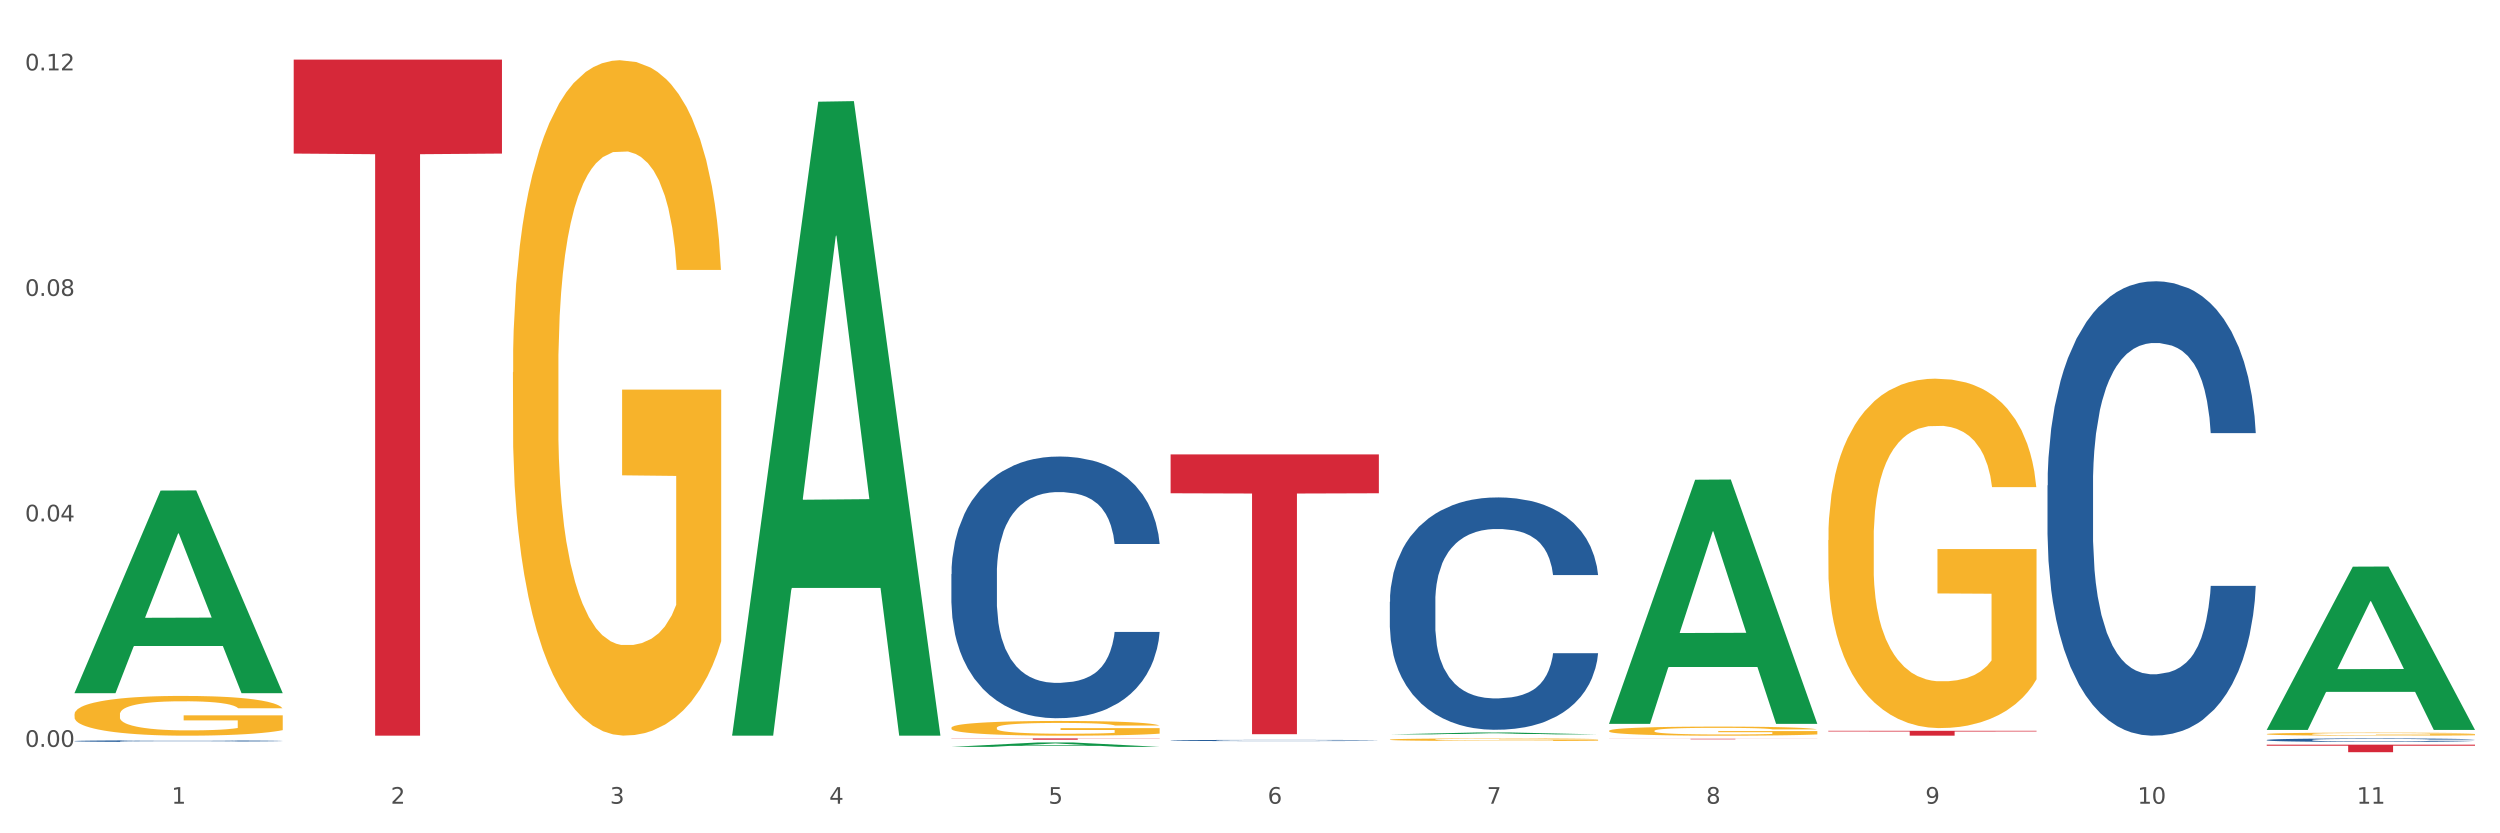 <?xml version="1.0" encoding="utf-8" standalone="no"?>
<!DOCTYPE svg PUBLIC "-//W3C//DTD SVG 1.1//EN"
  "http://www.w3.org/Graphics/SVG/1.1/DTD/svg11.dtd">
<svg xmlns:xlink="http://www.w3.org/1999/xlink" width="1080pt" height="360pt" viewBox="0 0 1080 360" xmlns="http://www.w3.org/2000/svg" version="1.1">
 <rect x="0" y="0" width="1080" height="360" fill="#333333" stroke="none"/>
 <defs>
  <style type="text/css">*{stroke-linejoin: round; stroke-linecap: butt}</style>
 </defs>
 <g id="figure_1">
  <g id="patch_1">
   <path d="M 0 360 
L 1080 360 
L 1080 0 
L 0 0 
z
" style="fill: #ffffff; stroke: #ffffff; stroke-linejoin: miter"/>
  </g>
  <g id="axes_1">
   <g id="matplotlib.axis_1">
    <g id="xtick_1">
     <g id="text_1">
      <!-- 1 -->
      <g style="fill: #4d4d4d" transform="translate(74.106 347.204) scale(0.096 -0.096)">
       <defs>
        <path id="DejaVuSans-31" d="M 794 531 
L 1825 531 
L 1825 4091 
L 703 3866 
L 703 4441 
L 1819 4666 
L 2450 4666 
L 2450 531 
L 3481 531 
L 3481 0 
L 794 0 
L 794 531 
z
" transform="scale(0.016)"/>
       </defs>
       <use xlink:href="#DejaVuSans-31"/>
      </g>
     </g>
    </g>
    <g id="xtick_2">
     <g id="text_2">
      <!-- 2 -->
      <g style="fill: #4d4d4d" transform="translate(168.812 347.204) scale(0.096 -0.096)">
       <defs>
        <path id="DejaVuSans-32" d="M 1228 531 
L 3431 531 
L 3431 0 
L 469 0 
L 469 531 
Q 828 903 1448 1529 
Q 2069 2156 2228 2338 
Q 2531 2678 2651 2914 
Q 2772 3150 2772 3378 
Q 2772 3750 2511 3984 
Q 2250 4219 1831 4219 
Q 1534 4219 1204 4116 
Q 875 4013 500 3803 
L 500 4441 
Q 881 4594 1212 4672 
Q 1544 4750 1819 4750 
Q 2544 4750 2975 4387 
Q 3406 4025 3406 3419 
Q 3406 3131 3298 2873 
Q 3191 2616 2906 2266 
Q 2828 2175 2409 1742 
Q 1991 1309 1228 531 
z
" transform="scale(0.016)"/>
       </defs>
       <use xlink:href="#DejaVuSans-32"/>
      </g>
     </g>
    </g>
    <g id="xtick_3">
     <g id="text_3">
      <!-- 3 -->
      <g style="fill: #4d4d4d" transform="translate(263.517 347.204) scale(0.096 -0.096)">
       <defs>
        <path id="DejaVuSans-33" d="M 2597 2516 
Q 3050 2419 3304 2112 
Q 3559 1806 3559 1356 
Q 3559 666 3084 287 
Q 2609 -91 1734 -91 
Q 1441 -91 1130 -33 
Q 819 25 488 141 
L 488 750 
Q 750 597 1062 519 
Q 1375 441 1716 441 
Q 2309 441 2620 675 
Q 2931 909 2931 1356 
Q 2931 1769 2642 2001 
Q 2353 2234 1838 2234 
L 1294 2234 
L 1294 2753 
L 1863 2753 
Q 2328 2753 2575 2939 
Q 2822 3125 2822 3475 
Q 2822 3834 2567 4026 
Q 2313 4219 1838 4219 
Q 1578 4219 1281 4162 
Q 984 4106 628 3988 
L 628 4550 
Q 988 4650 1302 4700 
Q 1616 4750 1894 4750 
Q 2613 4750 3031 4423 
Q 3450 4097 3450 3541 
Q 3450 3153 3228 2886 
Q 3006 2619 2597 2516 
z
" transform="scale(0.016)"/>
       </defs>
       <use xlink:href="#DejaVuSans-33"/>
      </g>
     </g>
    </g>
    <g id="xtick_4">
     <g id="text_4">
      <!-- 4 -->
      <g style="fill: #4d4d4d" transform="translate(358.223 347.204) scale(0.096 -0.096)">
       <defs>
        <path id="DejaVuSans-34" d="M 2419 4116 
L 825 1625 
L 2419 1625 
L 2419 4116 
z
M 2253 4666 
L 3047 4666 
L 3047 1625 
L 3713 1625 
L 3713 1100 
L 3047 1100 
L 3047 0 
L 2419 0 
L 2419 1100 
L 313 1100 
L 313 1709 
L 2253 4666 
z
" transform="scale(0.016)"/>
       </defs>
       <use xlink:href="#DejaVuSans-34"/>
      </g>
     </g>
    </g>
    <g id="xtick_5">
     <g id="text_5">
      <!-- 5 -->
      <g style="fill: #4d4d4d" transform="translate(452.928 347.204) scale(0.096 -0.096)">
       <defs>
        <path id="DejaVuSans-35" d="M 691 4666 
L 3169 4666 
L 3169 4134 
L 1269 4134 
L 1269 2991 
Q 1406 3038 1543 3061 
Q 1681 3084 1819 3084 
Q 2600 3084 3056 2656 
Q 3513 2228 3513 1497 
Q 3513 744 3044 326 
Q 2575 -91 1722 -91 
Q 1428 -91 1123 -41 
Q 819 9 494 109 
L 494 744 
Q 775 591 1075 516 
Q 1375 441 1709 441 
Q 2250 441 2565 725 
Q 2881 1009 2881 1497 
Q 2881 1984 2565 2268 
Q 2250 2553 1709 2553 
Q 1456 2553 1204 2497 
Q 953 2441 691 2322 
L 691 4666 
z
" transform="scale(0.016)"/>
       </defs>
       <use xlink:href="#DejaVuSans-35"/>
      </g>
     </g>
    </g>
    <g id="xtick_6">
     <g id="text_6">
      <!-- 6 -->
      <g style="fill: #4d4d4d" transform="translate(547.634 347.204) scale(0.096 -0.096)">
       <defs>
        <path id="DejaVuSans-36" d="M 2113 2584 
Q 1688 2584 1439 2293 
Q 1191 2003 1191 1497 
Q 1191 994 1439 701 
Q 1688 409 2113 409 
Q 2538 409 2786 701 
Q 3034 994 3034 1497 
Q 3034 2003 2786 2293 
Q 2538 2584 2113 2584 
z
M 3366 4563 
L 3366 3988 
Q 3128 4100 2886 4159 
Q 2644 4219 2406 4219 
Q 1781 4219 1451 3797 
Q 1122 3375 1075 2522 
Q 1259 2794 1537 2939 
Q 1816 3084 2150 3084 
Q 2853 3084 3261 2657 
Q 3669 2231 3669 1497 
Q 3669 778 3244 343 
Q 2819 -91 2113 -91 
Q 1303 -91 875 529 
Q 447 1150 447 2328 
Q 447 3434 972 4092 
Q 1497 4750 2381 4750 
Q 2619 4750 2861 4703 
Q 3103 4656 3366 4563 
z
" transform="scale(0.016)"/>
       </defs>
       <use xlink:href="#DejaVuSans-36"/>
      </g>
     </g>
    </g>
    <g id="xtick_7">
     <g id="text_7">
      <!-- 7 -->
      <g style="fill: #4d4d4d" transform="translate(642.339 347.204) scale(0.096 -0.096)">
       <defs>
        <path id="DejaVuSans-37" d="M 525 4666 
L 3525 4666 
L 3525 4397 
L 1831 0 
L 1172 0 
L 2766 4134 
L 525 4134 
L 525 4666 
z
" transform="scale(0.016)"/>
       </defs>
       <use xlink:href="#DejaVuSans-37"/>
      </g>
     </g>
    </g>
    <g id="xtick_8">
     <g id="text_8">
      <!-- 8 -->
      <g style="fill: #4d4d4d" transform="translate(737.044 347.204) scale(0.096 -0.096)">
       <defs>
        <path id="DejaVuSans-38" d="M 2034 2216 
Q 1584 2216 1326 1975 
Q 1069 1734 1069 1313 
Q 1069 891 1326 650 
Q 1584 409 2034 409 
Q 2484 409 2743 651 
Q 3003 894 3003 1313 
Q 3003 1734 2745 1975 
Q 2488 2216 2034 2216 
z
M 1403 2484 
Q 997 2584 770 2862 
Q 544 3141 544 3541 
Q 544 4100 942 4425 
Q 1341 4750 2034 4750 
Q 2731 4750 3128 4425 
Q 3525 4100 3525 3541 
Q 3525 3141 3298 2862 
Q 3072 2584 2669 2484 
Q 3125 2378 3379 2068 
Q 3634 1759 3634 1313 
Q 3634 634 3220 271 
Q 2806 -91 2034 -91 
Q 1263 -91 848 271 
Q 434 634 434 1313 
Q 434 1759 690 2068 
Q 947 2378 1403 2484 
z
M 1172 3481 
Q 1172 3119 1398 2916 
Q 1625 2713 2034 2713 
Q 2441 2713 2670 2916 
Q 2900 3119 2900 3481 
Q 2900 3844 2670 4047 
Q 2441 4250 2034 4250 
Q 1625 4250 1398 4047 
Q 1172 3844 1172 3481 
z
" transform="scale(0.016)"/>
       </defs>
       <use xlink:href="#DejaVuSans-38"/>
      </g>
     </g>
    </g>
    <g id="xtick_9">
     <g id="text_9">
      <!-- 9 -->
      <g style="fill: #4d4d4d" transform="translate(831.75 347.204) scale(0.096 -0.096)">
       <defs>
        <path id="DejaVuSans-39" d="M 703 97 
L 703 672 
Q 941 559 1184 500 
Q 1428 441 1663 441 
Q 2288 441 2617 861 
Q 2947 1281 2994 2138 
Q 2813 1869 2534 1725 
Q 2256 1581 1919 1581 
Q 1219 1581 811 2004 
Q 403 2428 403 3163 
Q 403 3881 828 4315 
Q 1253 4750 1959 4750 
Q 2769 4750 3195 4129 
Q 3622 3509 3622 2328 
Q 3622 1225 3098 567 
Q 2575 -91 1691 -91 
Q 1453 -91 1209 -44 
Q 966 3 703 97 
z
M 1959 2075 
Q 2384 2075 2632 2365 
Q 2881 2656 2881 3163 
Q 2881 3666 2632 3958 
Q 2384 4250 1959 4250 
Q 1534 4250 1286 3958 
Q 1038 3666 1038 3163 
Q 1038 2656 1286 2365 
Q 1534 2075 1959 2075 
z
" transform="scale(0.016)"/>
       </defs>
       <use xlink:href="#DejaVuSans-39"/>
      </g>
     </g>
    </g>
    <g id="xtick_10">
     <g id="text_10">
      <!-- 10 -->
      <g style="fill: #4d4d4d" transform="translate(923.401 347.204) scale(0.096 -0.096)">
       <defs>
        <path id="DejaVuSans-30" d="M 2034 4250 
Q 1547 4250 1301 3770 
Q 1056 3291 1056 2328 
Q 1056 1369 1301 889 
Q 1547 409 2034 409 
Q 2525 409 2770 889 
Q 3016 1369 3016 2328 
Q 3016 3291 2770 3770 
Q 2525 4250 2034 4250 
z
M 2034 4750 
Q 2819 4750 3233 4129 
Q 3647 3509 3647 2328 
Q 3647 1150 3233 529 
Q 2819 -91 2034 -91 
Q 1250 -91 836 529 
Q 422 1150 422 2328 
Q 422 3509 836 4129 
Q 1250 4750 2034 4750 
z
" transform="scale(0.016)"/>
       </defs>
       <use xlink:href="#DejaVuSans-31"/>
       <use xlink:href="#DejaVuSans-30" transform="translate(63.623 0)"/>
      </g>
     </g>
    </g>
    <g id="xtick_11">
     <g id="text_11">
      <!-- 11 -->
      <g style="fill: #4d4d4d" transform="translate(1018.107 347.204) scale(0.096 -0.096)">
       <use xlink:href="#DejaVuSans-31"/>
       <use xlink:href="#DejaVuSans-31" transform="translate(63.623 0)"/>
      </g>
     </g>
    </g>
    <g id="xtick_12"/>
    <g id="xtick_13"/>
    <g id="xtick_14"/>
    <g id="xtick_15"/>
    <g id="xtick_16"/>
    <g id="xtick_17"/>
    <g id="xtick_18"/>
    <g id="xtick_19"/>
    <g id="xtick_20"/>
    <g id="xtick_21"/>
   </g>
   <g id="matplotlib.axis_2">
    <g id="ytick_1">
     <g id="text_12">
      <!-- 0.00 -->
      <g style="fill: #4d4d4d" transform="translate(10.8 322.642) scale(0.096 -0.096)">
       <defs>
        <path id="DejaVuSans-2e" d="M 684 794 
L 1344 794 
L 1344 0 
L 684 0 
L 684 794 
z
" transform="scale(0.016)"/>
       </defs>
       <use xlink:href="#DejaVuSans-30"/>
       <use xlink:href="#DejaVuSans-2e" transform="translate(63.623 0)"/>
       <use xlink:href="#DejaVuSans-30" transform="translate(95.41 0)"/>
       <use xlink:href="#DejaVuSans-30" transform="translate(159.033 0)"/>
      </g>
     </g>
    </g>
    <g id="ytick_2">
     <g id="text_13">
      <!-- 0.04 -->
      <g style="fill: #4d4d4d" transform="translate(10.8 225.235) scale(0.096 -0.096)">
       <use xlink:href="#DejaVuSans-30"/>
       <use xlink:href="#DejaVuSans-2e" transform="translate(63.623 0)"/>
       <use xlink:href="#DejaVuSans-30" transform="translate(95.41 0)"/>
       <use xlink:href="#DejaVuSans-34" transform="translate(159.033 0)"/>
      </g>
     </g>
    </g>
    <g id="ytick_3">
     <g id="text_14">
      <!-- 0.08 -->
      <g style="fill: #4d4d4d" transform="translate(10.8 127.829) scale(0.096 -0.096)">
       <use xlink:href="#DejaVuSans-30"/>
       <use xlink:href="#DejaVuSans-2e" transform="translate(63.623 0)"/>
       <use xlink:href="#DejaVuSans-30" transform="translate(95.41 0)"/>
       <use xlink:href="#DejaVuSans-38" transform="translate(159.033 0)"/>
      </g>
     </g>
    </g>
    <g id="ytick_4">
     <g id="text_15">
      <!-- 0.12 -->
      <g style="fill: #4d4d4d" transform="translate(10.8 30.423) scale(0.096 -0.096)">
       <use xlink:href="#DejaVuSans-30"/>
       <use xlink:href="#DejaVuSans-2e" transform="translate(63.623 0)"/>
       <use xlink:href="#DejaVuSans-31" transform="translate(95.41 0)"/>
       <use xlink:href="#DejaVuSans-32" transform="translate(159.033 0)"/>
      </g>
     </g>
    </g>
    <g id="ytick_5"/>
    <g id="ytick_6"/>
    <g id="ytick_7"/>
   </g>
   <g id="PolyCollection_1">
    <path d="M 32.175 299.299 
L 32.268 299.217 
L 69.369 211.928 
L 84.766 211.845 
L 122.145 299.464 
L 104.337 299.464 
L 96.267 279.06 
L 57.96 279.06 
L 57.682 279.39 
L 49.891 299.464 
L 32.175 299.464 
L 32.175 299.299 
L 62.783 266.884 
L 91.444 266.802 
L 77.253 230.521 
L 77.067 230.356 
L 76.882 230.603 
L 62.691 266.802 
L 62.783 266.884 
L 32.175 299.299 
z
" clip-path="url(#p7e13b71400)" style="fill: #109648"/>
    <path d="M 695.113 319.144 
L 785.084 319.144 
L 785.084 319.178 
L 749.692 319.178 
L 749.692 319.387 
L 730.291 319.387 
L 730.291 319.178 
L 695.113 319.178 
L 695.113 319.144 
L 695.113 319.144 
z
" clip-path="url(#p7e13b71400)" style="fill: #d62839"/>
    <path d="M 505.702 196.291 
L 595.673 196.291 
L 595.673 213.089 
L 560.281 213.203 
L 560.281 317.17 
L 540.88 317.17 
L 540.88 213.203 
L 505.702 213.089 
L 505.702 196.405 
L 505.702 196.291 
z
" clip-path="url(#p7e13b71400)" style="fill: #d62839"/>
    <path d="M 410.997 318.994 
L 500.967 318.994 
L 500.967 319.075 
L 465.576 319.076 
L 465.576 319.577 
L 446.175 319.577 
L 446.175 319.076 
L 410.997 319.075 
L 410.997 318.995 
L 410.997 318.994 
z
" clip-path="url(#p7e13b71400)" style="fill: #d62839"/>
    <path d="M 126.88 25.759 
L 216.851 25.759 
L 216.851 66.343 
L 181.46 66.618 
L 181.46 317.798 
L 162.058 317.798 
L 162.058 66.618 
L 126.88 66.343 
L 126.88 26.034 
L 126.88 25.759 
z
" clip-path="url(#p7e13b71400)" style="fill: #d62839"/>
    <path d="M 410.997 248.018 
L 411.103 247.915 
L 411.103 245.024 
L 411.422 241.1 
L 412.592 233.873 
L 414.081 228.4 
L 416.633 221.998 
L 418.016 219.314 
L 419.824 216.319 
L 423.546 211.466 
L 427.8 207.336 
L 430.778 205.065 
L 433.011 203.619 
L 438.009 201.038 
L 440.881 199.902 
L 443.858 198.973 
L 446.411 198.353 
L 450.665 197.63 
L 454.068 197.321 
L 458.003 197.217 
L 461.299 197.321 
L 465.66 197.734 
L 472.041 198.973 
L 474.487 199.695 
L 477.783 200.935 
L 481.186 202.587 
L 483.951 204.239 
L 487.142 206.614 
L 490.439 209.711 
L 493.629 213.635 
L 495.862 217.249 
L 497.67 221.069 
L 499.266 225.716 
L 500.435 230.775 
L 500.967 235.008 
L 481.505 235.008 
L 480.974 231.188 
L 479.91 227.058 
L 478.847 224.27 
L 477.677 221.998 
L 475.869 219.417 
L 474.274 217.765 
L 471.615 215.803 
L 469.169 214.564 
L 467.149 213.841 
L 464.703 213.222 
L 459.491 212.602 
L 455.769 212.602 
L 453.43 212.809 
L 450.558 213.325 
L 448.112 214.048 
L 445.241 215.287 
L 443.008 216.629 
L 440.774 218.384 
L 439.498 219.624 
L 437.584 221.895 
L 436.308 223.754 
L 434.606 226.955 
L 433.649 229.226 
L 431.947 235.112 
L 431.203 239.448 
L 430.884 242.443 
L 430.671 245.747 
L 430.671 261.855 
L 431.309 269.082 
L 431.841 272.18 
L 432.692 275.691 
L 434.287 280.234 
L 436.627 284.674 
L 439.073 287.875 
L 441.093 289.836 
L 443.008 291.282 
L 444.922 292.418 
L 447.262 293.45 
L 449.176 294.07 
L 452.047 294.689 
L 455.45 294.999 
L 458.109 294.999 
L 463.533 294.483 
L 465.979 293.967 
L 468.318 293.244 
L 470.871 292.108 
L 472.891 290.869 
L 474.061 289.94 
L 475.975 287.978 
L 477.464 285.913 
L 478.74 283.538 
L 479.591 281.473 
L 480.548 278.375 
L 481.293 274.865 
L 481.505 273.006 
L 500.967 273.006 
L 500.542 276.723 
L 499.797 280.337 
L 498.308 285.19 
L 497.139 287.978 
L 495.331 291.385 
L 493.416 294.276 
L 490.758 297.477 
L 488.312 299.852 
L 485.759 301.917 
L 482.994 303.776 
L 477.996 306.357 
L 476.188 307.08 
L 472.36 308.319 
L 469.382 309.042 
L 465.022 309.765 
L 460.555 310.178 
L 455.876 310.281 
L 451.728 310.074 
L 447.155 309.455 
L 444.284 308.835 
L 441.093 307.906 
L 437.371 306.46 
L 433.862 304.705 
L 430.565 302.64 
L 427.481 300.265 
L 424.609 297.581 
L 420.887 293.141 
L 418.122 288.804 
L 416.102 284.777 
L 414.719 281.37 
L 413.337 277.033 
L 412.592 274.039 
L 411.422 266.811 
L 410.997 260.099 
L 410.997 248.018 
z
" clip-path="url(#p7e13b71400)" style="fill: #255c99"/>
    <path d="M 979.23 317.108 
L 979.336 317.107 
L 979.336 317.064 
L 979.548 317.026 
L 980.611 316.935 
L 982.204 316.86 
L 983.372 316.82 
L 984.541 316.788 
L 985.922 316.755 
L 987.621 316.721 
L 990.702 316.671 
L 992.614 316.646 
L 994.951 316.619 
L 999.2 316.581 
L 1002.28 316.559 
L 1005.467 316.541 
L 1010.672 316.519 
L 1014.071 316.509 
L 1017.682 316.502 
L 1022.037 316.497 
L 1025.33 316.496 
L 1032.553 316.5 
L 1038.714 316.51 
L 1041.688 316.519 
L 1045.512 316.533 
L 1047.531 316.543 
L 1050.824 316.562 
L 1054.223 316.588 
L 1056.56 316.61 
L 1060.065 316.651 
L 1062.72 316.692 
L 1065.164 316.743 
L 1066.438 316.778 
L 1067.394 316.811 
L 1068.244 316.848 
L 1069.094 316.907 
L 1049.974 316.907 
L 1049.23 316.865 
L 1048.062 316.825 
L 1046.362 316.786 
L 1044.875 316.762 
L 1042.326 316.732 
L 1039.989 316.713 
L 1037.546 316.698 
L 1034.572 316.686 
L 1032.235 316.68 
L 1028.942 316.675 
L 1022.462 316.676 
L 1018.107 316.686 
L 1015.133 316.698 
L 1013.221 316.709 
L 1011.521 316.721 
L 1009.609 316.738 
L 1007.379 316.763 
L 1005.785 316.786 
L 1004.192 316.815 
L 1002.917 316.845 
L 1001.749 316.878 
L 1000.793 316.915 
L 1000.049 316.952 
L 999.412 316.998 
L 998.881 317.074 
L 998.881 317.24 
L 999.093 317.278 
L 999.624 317.327 
L 1000.262 317.365 
L 1001.324 317.41 
L 1002.28 317.44 
L 1004.086 317.484 
L 1006.104 317.52 
L 1007.697 317.543 
L 1009.291 317.562 
L 1012.052 317.589 
L 1015.133 317.611 
L 1017.788 317.624 
L 1021.4 317.636 
L 1023.843 317.641 
L 1025.968 317.643 
L 1031.172 317.643 
L 1034.89 317.64 
L 1039.033 317.631 
L 1042.22 317.62 
L 1044.875 317.607 
L 1047.849 317.585 
L 1049.761 317.565 
L 1049.761 317.312 
L 1026.392 317.311 
L 1026.392 317.142 
L 1069.2 317.142 
L 1069.2 317.636 
L 1067.394 317.662 
L 1065.376 317.685 
L 1063.252 317.705 
L 1060.065 317.731 
L 1056.241 317.755 
L 1052.842 317.772 
L 1049.23 317.786 
L 1044.981 317.8 
L 1039.458 317.812 
L 1036.059 317.816 
L 1031.81 317.82 
L 1026.817 317.821 
L 1022.462 317.819 
L 1018.213 317.813 
L 1013.752 317.802 
L 1009.397 317.786 
L 1006.104 317.77 
L 1002.811 317.751 
L 999.306 317.726 
L 996.544 317.701 
L 994.42 317.68 
L 992.083 317.652 
L 989.533 317.616 
L 987.621 317.583 
L 985.922 317.549 
L 984.116 317.505 
L 982.841 317.468 
L 981.567 317.421 
L 980.823 317.386 
L 979.973 317.331 
L 979.336 317.255 
L 979.23 317.108 
z
" clip-path="url(#p7e13b71400)" style="fill: #f7b32b"/>
    <path d="M 789.819 233.337 
L 789.925 233.199 
L 789.925 228.236 
L 790.138 223.962 
L 791.2 213.622 
L 792.793 205.074 
L 793.962 200.525 
L 795.13 196.802 
L 796.511 193.08 
L 798.21 189.22 
L 801.291 183.567 
L 803.203 180.672 
L 805.54 177.639 
L 809.789 173.227 
L 812.869 170.745 
L 816.056 168.677 
L 821.261 166.196 
L 824.66 165.093 
L 828.271 164.266 
L 832.626 163.714 
L 835.919 163.576 
L 843.142 163.99 
L 849.303 165.231 
L 852.277 166.196 
L 856.101 167.85 
L 858.12 168.953 
L 861.413 171.159 
L 864.812 174.054 
L 867.149 176.536 
L 870.654 181.223 
L 873.309 185.911 
L 875.753 191.701 
L 877.027 195.699 
L 877.983 199.422 
L 878.833 203.696 
L 879.683 210.451 
L 860.563 210.451 
L 859.819 205.626 
L 858.651 201.076 
L 856.951 196.664 
L 855.464 193.907 
L 852.915 190.46 
L 850.578 188.254 
L 848.135 186.6 
L 845.161 185.221 
L 842.824 184.532 
L 839.531 183.981 
L 833.051 184.118 
L 828.696 185.221 
L 825.722 186.6 
L 823.81 187.841 
L 822.11 189.22 
L 820.198 191.15 
L 817.968 194.045 
L 816.374 196.664 
L 814.781 199.973 
L 813.506 203.282 
L 812.338 207.142 
L 811.382 211.278 
L 810.638 215.552 
L 810.001 220.791 
L 809.47 229.477 
L 809.47 248.365 
L 809.682 252.639 
L 810.213 258.291 
L 810.851 262.565 
L 811.913 267.666 
L 812.869 271.113 
L 814.675 276.076 
L 816.693 280.212 
L 818.286 282.832 
L 819.88 285.037 
L 822.641 288.07 
L 825.722 290.552 
L 828.377 292.069 
L 831.989 293.447 
L 834.432 293.999 
L 836.557 294.275 
L 841.761 294.275 
L 845.479 293.861 
L 849.622 292.896 
L 852.809 291.655 
L 855.464 290.138 
L 858.438 287.657 
L 860.35 285.313 
L 860.35 256.499 
L 836.981 256.361 
L 836.981 237.197 
L 879.789 237.197 
L 879.789 293.447 
L 877.983 296.343 
L 875.965 298.962 
L 873.841 301.306 
L 870.654 304.201 
L 866.83 306.958 
L 863.431 308.888 
L 859.819 310.543 
L 855.57 312.059 
L 850.047 313.438 
L 846.648 313.99 
L 842.399 314.403 
L 837.406 314.541 
L 833.051 314.265 
L 828.802 313.576 
L 824.341 312.335 
L 819.986 310.543 
L 816.693 308.751 
L 813.4 306.545 
L 809.895 303.65 
L 807.133 300.892 
L 805.009 298.411 
L 802.672 295.24 
L 800.122 291.104 
L 798.21 287.381 
L 796.511 283.521 
L 794.705 278.558 
L 793.43 274.284 
L 792.156 268.907 
L 791.412 264.909 
L 790.562 258.705 
L 789.925 250.019 
L 789.819 233.337 
z
" clip-path="url(#p7e13b71400)" style="fill: #f7b32b"/>
    <path d="M 789.819 315.714 
L 879.789 315.714 
L 879.789 316.007 
L 844.398 316.009 
L 844.398 317.821 
L 824.997 317.821 
L 824.997 316.009 
L 789.819 316.007 
L 789.819 315.716 
L 789.819 315.714 
z
" clip-path="url(#p7e13b71400)" style="fill: #d62839"/>
    <path d="M 695.113 315.709 
L 695.22 315.706 
L 695.22 315.577 
L 695.432 315.466 
L 696.494 315.197 
L 698.088 314.974 
L 699.256 314.856 
L 700.424 314.759 
L 701.805 314.662 
L 703.505 314.562 
L 706.585 314.415 
L 708.497 314.34 
L 710.834 314.261 
L 715.083 314.146 
L 718.164 314.082 
L 721.35 314.028 
L 726.555 313.963 
L 729.954 313.935 
L 733.566 313.913 
L 737.921 313.899 
L 741.214 313.895 
L 748.437 313.906 
L 754.598 313.938 
L 757.572 313.963 
L 761.396 314.006 
L 763.414 314.035 
L 766.707 314.092 
L 770.106 314.168 
L 772.443 314.232 
L 775.948 314.354 
L 778.604 314.476 
L 781.047 314.627 
L 782.322 314.731 
L 783.278 314.827 
L 784.128 314.938 
L 784.977 315.114 
L 765.857 315.114 
L 765.114 314.989 
L 763.945 314.87 
L 762.246 314.756 
L 760.759 314.684 
L 758.209 314.594 
L 755.872 314.537 
L 753.429 314.494 
L 750.455 314.458 
L 748.118 314.44 
L 744.825 314.426 
L 738.346 314.429 
L 733.991 314.458 
L 731.016 314.494 
L 729.104 314.526 
L 727.405 314.562 
L 725.493 314.612 
L 723.262 314.687 
L 721.669 314.756 
L 720.076 314.842 
L 718.801 314.928 
L 717.632 315.028 
L 716.676 315.136 
L 715.933 315.247 
L 715.296 315.383 
L 714.764 315.609 
L 714.764 316.1 
L 714.977 316.211 
L 715.508 316.358 
L 716.145 316.47 
L 717.208 316.602 
L 718.164 316.692 
L 719.969 316.821 
L 721.988 316.929 
L 723.581 316.997 
L 725.174 317.054 
L 727.936 317.133 
L 731.016 317.197 
L 733.672 317.237 
L 737.284 317.273 
L 739.727 317.287 
L 741.851 317.294 
L 747.056 317.294 
L 750.774 317.283 
L 754.916 317.258 
L 758.103 317.226 
L 760.759 317.187 
L 763.733 317.122 
L 765.645 317.061 
L 765.645 316.312 
L 742.276 316.308 
L 742.276 315.81 
L 785.084 315.81 
L 785.084 317.273 
L 783.278 317.348 
L 781.26 317.416 
L 779.135 317.477 
L 775.948 317.552 
L 772.124 317.624 
L 768.725 317.674 
L 765.114 317.717 
L 760.865 317.757 
L 755.341 317.793 
L 751.942 317.807 
L 747.693 317.818 
L 742.701 317.821 
L 738.346 317.814 
L 734.097 317.796 
L 729.636 317.764 
L 725.28 317.717 
L 721.988 317.671 
L 718.695 317.613 
L 715.189 317.538 
L 712.428 317.466 
L 710.303 317.402 
L 707.966 317.319 
L 705.417 317.212 
L 703.505 317.115 
L 701.805 317.015 
L 700 316.885 
L 698.725 316.774 
L 697.45 316.634 
L 696.707 316.531 
L 695.857 316.369 
L 695.22 316.143 
L 695.113 315.709 
z
" clip-path="url(#p7e13b71400)" style="fill: #f7b32b"/>
    <path d="M 410.997 314.396 
L 411.103 314.39 
L 411.103 314.181 
L 411.316 314.001 
L 412.378 313.565 
L 413.971 313.204 
L 415.14 313.012 
L 416.308 312.855 
L 417.689 312.698 
L 419.388 312.535 
L 422.469 312.297 
L 424.381 312.175 
L 426.718 312.047 
L 430.967 311.861 
L 434.047 311.756 
L 437.234 311.669 
L 442.439 311.564 
L 445.838 311.518 
L 449.449 311.483 
L 453.804 311.46 
L 457.097 311.454 
L 464.32 311.471 
L 470.481 311.524 
L 473.456 311.564 
L 477.28 311.634 
L 479.298 311.681 
L 482.591 311.774 
L 485.99 311.896 
L 488.327 312 
L 491.832 312.198 
L 494.488 312.396 
L 496.931 312.64 
L 498.205 312.809 
L 499.161 312.966 
L 500.011 313.146 
L 500.861 313.431 
L 481.741 313.431 
L 480.997 313.227 
L 479.829 313.035 
L 478.129 312.849 
L 476.642 312.733 
L 474.093 312.588 
L 471.756 312.495 
L 469.313 312.425 
L 466.339 312.367 
L 464.002 312.338 
L 460.709 312.314 
L 454.229 312.32 
L 449.874 312.367 
L 446.9 312.425 
L 444.988 312.477 
L 443.288 312.535 
L 441.376 312.617 
L 439.146 312.739 
L 437.552 312.849 
L 435.959 312.989 
L 434.684 313.129 
L 433.516 313.291 
L 432.56 313.466 
L 431.816 313.646 
L 431.179 313.867 
L 430.648 314.233 
L 430.648 315.03 
L 430.86 315.21 
L 431.392 315.449 
L 432.029 315.629 
L 433.091 315.844 
L 434.047 315.99 
L 435.853 316.199 
L 437.871 316.373 
L 439.464 316.484 
L 441.058 316.577 
L 443.82 316.705 
L 446.9 316.809 
L 449.556 316.873 
L 453.167 316.932 
L 455.61 316.955 
L 457.735 316.967 
L 462.94 316.967 
L 466.657 316.949 
L 470.8 316.908 
L 473.987 316.856 
L 476.642 316.792 
L 479.616 316.687 
L 481.528 316.589 
L 481.528 315.373 
L 458.16 315.367 
L 458.16 314.559 
L 500.967 314.559 
L 500.967 316.932 
L 499.161 317.054 
L 497.143 317.164 
L 495.019 317.263 
L 491.832 317.385 
L 488.008 317.501 
L 484.609 317.583 
L 480.997 317.653 
L 476.748 317.717 
L 471.225 317.775 
L 467.826 317.798 
L 463.577 317.816 
L 458.584 317.821 
L 454.229 317.81 
L 449.98 317.781 
L 445.519 317.728 
L 441.164 317.653 
L 437.871 317.577 
L 434.578 317.484 
L 431.073 317.362 
L 428.311 317.246 
L 426.187 317.141 
L 423.85 317.007 
L 421.3 316.833 
L 419.388 316.676 
L 417.689 316.513 
L 415.883 316.304 
L 414.608 316.123 
L 413.334 315.897 
L 412.59 315.728 
L 411.74 315.466 
L 411.103 315.1 
L 410.997 314.396 
z
" clip-path="url(#p7e13b71400)" style="fill: #f7b32b"/>
    <path d="M 221.586 160.837 
L 221.692 160.57 
L 221.692 150.978 
L 221.905 142.717 
L 222.967 122.732 
L 224.56 106.211 
L 225.729 97.418 
L 226.897 90.223 
L 228.278 83.029 
L 229.978 75.568 
L 233.058 64.642 
L 234.97 59.047 
L 237.307 53.184 
L 241.556 44.657 
L 244.636 39.861 
L 247.823 35.864 
L 253.028 31.068 
L 256.427 28.936 
L 260.038 27.337 
L 264.394 26.271 
L 267.686 26.005 
L 274.91 26.804 
L 281.07 29.202 
L 284.045 31.068 
L 287.869 34.265 
L 289.887 36.397 
L 293.18 40.66 
L 296.579 46.256 
L 298.916 51.053 
L 302.421 60.112 
L 305.077 69.172 
L 307.52 80.364 
L 308.794 88.091 
L 309.75 95.286 
L 310.6 103.546 
L 311.45 116.603 
L 292.33 116.603 
L 291.586 107.277 
L 290.418 98.484 
L 288.718 89.957 
L 287.231 84.627 
L 284.682 77.966 
L 282.345 73.702 
L 279.902 70.505 
L 276.928 67.84 
L 274.591 66.508 
L 271.298 65.442 
L 264.818 65.708 
L 260.463 67.84 
L 257.489 70.505 
L 255.577 72.903 
L 253.878 75.568 
L 251.966 79.298 
L 249.735 84.894 
L 248.142 89.957 
L 246.548 96.352 
L 245.274 102.747 
L 244.105 110.208 
L 243.149 118.202 
L 242.406 126.463 
L 241.768 136.588 
L 241.237 153.376 
L 241.237 189.882 
L 241.45 198.142 
L 241.981 209.067 
L 242.618 217.328 
L 243.68 227.187 
L 244.636 233.849 
L 246.442 243.441 
L 248.46 251.435 
L 250.054 256.498 
L 251.647 260.762 
L 254.409 266.624 
L 257.489 271.42 
L 260.145 274.352 
L 263.756 277.016 
L 266.199 278.082 
L 268.324 278.615 
L 273.529 278.615 
L 277.246 277.816 
L 281.389 275.95 
L 284.576 273.552 
L 287.231 270.621 
L 290.206 265.825 
L 292.118 261.295 
L 292.118 205.603 
L 268.749 205.337 
L 268.749 168.298 
L 311.556 168.298 
L 311.556 277.016 
L 309.75 282.612 
L 307.732 287.675 
L 305.608 292.205 
L 302.421 297.801 
L 298.597 303.13 
L 295.198 306.86 
L 291.586 310.058 
L 287.338 312.989 
L 281.814 315.654 
L 278.415 316.72 
L 274.166 317.519 
L 269.174 317.786 
L 264.818 317.253 
L 260.57 315.92 
L 256.108 313.522 
L 251.753 310.058 
L 248.46 306.594 
L 245.167 302.33 
L 241.662 296.735 
L 238.9 291.405 
L 236.776 286.609 
L 234.439 280.48 
L 231.89 272.486 
L 229.978 265.292 
L 228.278 257.831 
L 226.472 248.238 
L 225.198 239.977 
L 223.923 229.585 
L 223.179 221.858 
L 222.33 209.867 
L 221.692 193.079 
L 221.586 160.837 
z
" clip-path="url(#p7e13b71400)" style="fill: #f7b32b"/>
    <path d="M 32.175 308.578 
L 32.281 308.562 
L 32.281 307.997 
L 32.494 307.51 
L 33.556 306.333 
L 35.149 305.36 
L 36.318 304.842 
L 37.486 304.419 
L 38.867 303.995 
L 40.567 303.556 
L 43.647 302.912 
L 45.559 302.583 
L 47.896 302.237 
L 52.145 301.735 
L 55.225 301.453 
L 58.412 301.217 
L 63.617 300.935 
L 67.016 300.809 
L 70.627 300.715 
L 74.983 300.652 
L 78.275 300.637 
L 85.499 300.684 
L 91.659 300.825 
L 94.634 300.935 
L 98.458 301.123 
L 100.476 301.249 
L 103.769 301.5 
L 107.168 301.829 
L 109.505 302.112 
L 113.01 302.645 
L 115.666 303.179 
L 118.109 303.838 
L 119.383 304.293 
L 120.339 304.717 
L 121.189 305.203 
L 122.039 305.972 
L 102.919 305.972 
L 102.175 305.423 
L 101.007 304.905 
L 99.307 304.403 
L 97.82 304.089 
L 95.271 303.697 
L 92.934 303.446 
L 90.491 303.257 
L 87.517 303.1 
L 85.18 303.022 
L 81.887 302.959 
L 75.407 302.975 
L 71.052 303.1 
L 68.078 303.257 
L 66.166 303.399 
L 64.467 303.556 
L 62.555 303.775 
L 60.324 304.105 
L 58.731 304.403 
L 57.137 304.78 
L 55.863 305.156 
L 54.694 305.596 
L 53.738 306.067 
L 52.995 306.553 
L 52.357 307.149 
L 51.826 308.138 
L 51.826 310.288 
L 52.039 310.775 
L 52.57 311.418 
L 53.207 311.905 
L 54.269 312.485 
L 55.225 312.878 
L 57.031 313.443 
L 59.049 313.914 
L 60.643 314.212 
L 62.236 314.463 
L 64.998 314.808 
L 68.078 315.091 
L 70.734 315.263 
L 74.345 315.42 
L 76.788 315.483 
L 78.913 315.514 
L 84.118 315.514 
L 87.835 315.467 
L 91.978 315.357 
L 95.165 315.216 
L 97.82 315.044 
L 100.795 314.761 
L 102.707 314.494 
L 102.707 311.214 
L 79.338 311.198 
L 79.338 309.017 
L 122.145 309.017 
L 122.145 315.42 
L 120.339 315.75 
L 118.321 316.048 
L 116.197 316.315 
L 113.01 316.644 
L 109.186 316.958 
L 105.787 317.178 
L 102.175 317.366 
L 97.927 317.539 
L 92.403 317.696 
L 89.004 317.759 
L 84.755 317.806 
L 79.763 317.821 
L 75.407 317.79 
L 71.159 317.711 
L 66.697 317.57 
L 62.342 317.366 
L 59.049 317.162 
L 55.756 316.911 
L 52.251 316.582 
L 49.489 316.268 
L 47.365 315.985 
L 45.028 315.624 
L 42.479 315.153 
L 40.567 314.73 
L 38.867 314.29 
L 37.061 313.725 
L 35.787 313.239 
L 34.512 312.627 
L 33.768 312.172 
L 32.919 311.465 
L 32.281 310.477 
L 32.175 308.578 
z
" clip-path="url(#p7e13b71400)" style="fill: #f7b32b"/>
    <path d="M 979.23 319.68 
L 979.336 319.678 
L 979.336 319.639 
L 979.655 319.586 
L 980.825 319.489 
L 982.314 319.415 
L 984.866 319.329 
L 986.249 319.292 
L 988.057 319.252 
L 991.779 319.187 
L 996.033 319.131 
L 999.01 319.1 
L 1001.244 319.081 
L 1006.242 319.046 
L 1009.114 319.03 
L 1012.091 319.018 
L 1014.644 319.01 
L 1018.898 319 
L 1022.301 318.996 
L 1026.236 318.994 
L 1029.532 318.996 
L 1033.893 319.001 
L 1040.273 319.018 
L 1042.719 319.028 
L 1046.016 319.044 
L 1049.419 319.067 
L 1052.184 319.089 
L 1055.375 319.121 
L 1058.672 319.163 
L 1061.862 319.216 
L 1064.095 319.265 
L 1065.903 319.316 
L 1067.498 319.379 
L 1068.668 319.447 
L 1069.2 319.504 
L 1049.738 319.504 
L 1049.207 319.453 
L 1048.143 319.397 
L 1047.08 319.359 
L 1045.91 319.329 
L 1044.102 319.294 
L 1042.507 319.272 
L 1039.848 319.245 
L 1037.402 319.228 
L 1035.381 319.219 
L 1032.935 319.21 
L 1027.724 319.202 
L 1024.002 319.202 
L 1021.663 319.205 
L 1018.791 319.212 
L 1016.345 319.221 
L 1013.474 319.238 
L 1011.24 319.256 
L 1009.007 319.28 
L 1007.731 319.297 
L 1005.817 319.327 
L 1004.541 319.352 
L 1002.839 319.396 
L 1001.882 319.426 
L 1000.18 319.506 
L 999.436 319.564 
L 999.117 319.605 
L 998.904 319.649 
L 998.904 319.866 
L 999.542 319.964 
L 1000.074 320.006 
L 1000.925 320.053 
L 1002.52 320.114 
L 1004.86 320.174 
L 1007.306 320.218 
L 1009.326 320.244 
L 1011.24 320.264 
L 1013.155 320.279 
L 1015.494 320.293 
L 1017.409 320.301 
L 1020.28 320.31 
L 1023.683 320.314 
L 1026.342 320.314 
L 1031.766 320.307 
L 1034.212 320.3 
L 1036.551 320.29 
L 1039.104 320.275 
L 1041.124 320.258 
L 1042.294 320.245 
L 1044.208 320.219 
L 1045.697 320.191 
L 1046.973 320.159 
L 1047.824 320.131 
L 1048.781 320.089 
L 1049.526 320.042 
L 1049.738 320.017 
L 1069.2 320.017 
L 1068.775 320.067 
L 1068.03 320.116 
L 1066.541 320.181 
L 1065.371 320.219 
L 1063.564 320.265 
L 1061.649 320.304 
L 1058.991 320.347 
L 1056.545 320.379 
L 1053.992 320.407 
L 1051.227 320.432 
L 1046.229 320.467 
L 1044.421 320.477 
L 1040.592 320.493 
L 1037.615 320.503 
L 1033.254 320.513 
L 1028.788 320.519 
L 1024.109 320.52 
L 1019.961 320.517 
L 1015.388 320.509 
L 1012.517 320.5 
L 1009.326 320.488 
L 1005.604 320.468 
L 1002.095 320.445 
L 998.798 320.417 
L 995.714 320.385 
L 992.842 320.349 
L 989.12 320.289 
L 986.355 320.23 
L 984.334 320.176 
L 982.952 320.13 
L 981.569 320.071 
L 980.825 320.031 
L 979.655 319.933 
L 979.23 319.843 
L 979.23 319.68 
z
" clip-path="url(#p7e13b71400)" style="fill: #255c99"/>
    <path d="M 884.524 209.711 
L 884.631 209.531 
L 884.631 204.511 
L 884.95 197.698 
L 886.12 185.148 
L 887.608 175.646 
L 890.161 164.53 
L 891.543 159.869 
L 893.351 154.669 
L 897.073 146.243 
L 901.327 139.071 
L 904.305 135.127 
L 906.538 132.617 
L 911.537 128.135 
L 914.408 126.163 
L 917.386 124.549 
L 919.938 123.473 
L 924.192 122.218 
L 927.595 121.68 
L 931.53 121.501 
L 934.827 121.68 
L 939.187 122.398 
L 945.568 124.549 
L 948.014 125.804 
L 951.311 127.955 
L 954.714 130.824 
L 957.479 133.693 
L 960.669 137.816 
L 963.966 143.195 
L 967.157 150.008 
L 969.39 156.283 
L 971.198 162.917 
L 972.793 170.985 
L 973.963 179.77 
L 974.495 187.12 
L 955.033 187.12 
L 954.501 180.487 
L 953.438 173.315 
L 952.374 168.475 
L 951.204 164.53 
L 949.396 160.048 
L 947.801 157.179 
L 945.143 153.773 
L 942.697 151.621 
L 940.676 150.366 
L 938.23 149.291 
L 933.019 148.215 
L 929.297 148.215 
L 926.957 148.574 
L 924.086 149.47 
L 921.64 150.725 
L 918.768 152.877 
L 916.535 155.207 
L 914.302 158.255 
L 913.026 160.407 
L 911.111 164.351 
L 909.835 167.578 
L 908.134 173.136 
L 907.176 177.08 
L 905.475 187.3 
L 904.73 194.83 
L 904.411 200.029 
L 904.199 205.766 
L 904.199 233.735 
L 904.837 246.285 
L 905.368 251.664 
L 906.219 257.76 
L 907.814 265.649 
L 910.154 273.358 
L 912.6 278.916 
L 914.621 282.322 
L 916.535 284.832 
L 918.449 286.805 
L 920.789 288.597 
L 922.703 289.673 
L 925.575 290.749 
L 928.978 291.287 
L 931.636 291.287 
L 937.06 290.39 
L 939.506 289.494 
L 941.846 288.239 
L 944.398 286.267 
L 946.419 284.115 
L 947.589 282.502 
L 949.503 279.095 
L 950.992 275.509 
L 952.268 271.386 
L 953.119 267.8 
L 954.076 262.421 
L 954.82 256.326 
L 955.033 253.098 
L 974.495 253.098 
L 974.069 259.553 
L 973.325 265.828 
L 971.836 274.254 
L 970.666 279.095 
L 968.858 285.012 
L 966.944 290.032 
L 964.285 295.59 
L 961.839 299.713 
L 959.287 303.299 
L 956.522 306.526 
L 951.523 311.008 
L 949.715 312.263 
L 945.887 314.415 
L 942.909 315.67 
L 938.549 316.925 
L 934.082 317.642 
L 929.403 317.821 
L 925.256 317.463 
L 920.683 316.387 
L 917.811 315.311 
L 914.621 313.698 
L 910.899 311.188 
L 907.389 308.14 
L 904.092 304.554 
L 901.008 300.43 
L 898.137 295.769 
L 894.415 288.06 
L 891.65 280.529 
L 889.629 273.537 
L 888.246 267.621 
L 886.864 260.091 
L 886.12 254.891 
L 884.95 242.341 
L 884.524 230.687 
L 884.524 209.711 
z
" clip-path="url(#p7e13b71400)" style="fill: #255c99"/>
    <path d="M 600.408 259.987 
L 600.514 259.895 
L 600.514 257.328 
L 600.833 253.845 
L 602.003 247.428 
L 603.492 242.569 
L 606.044 236.885 
L 607.427 234.502 
L 609.235 231.843 
L 612.957 227.535 
L 617.211 223.868 
L 620.189 221.851 
L 622.422 220.568 
L 627.42 218.276 
L 630.292 217.268 
L 633.269 216.443 
L 635.822 215.892 
L 640.076 215.251 
L 643.479 214.976 
L 647.414 214.884 
L 650.71 214.976 
L 655.071 215.342 
L 661.451 216.443 
L 663.897 217.084 
L 667.194 218.184 
L 670.597 219.651 
L 673.362 221.118 
L 676.553 223.226 
L 679.85 225.976 
L 683.04 229.46 
L 685.273 232.669 
L 687.081 236.06 
L 688.677 240.186 
L 689.846 244.678 
L 690.378 248.436 
L 670.916 248.436 
L 670.385 245.044 
L 669.321 241.377 
L 668.258 238.902 
L 667.088 236.885 
L 665.28 234.594 
L 663.685 233.127 
L 661.026 231.385 
L 658.58 230.285 
L 656.559 229.643 
L 654.113 229.093 
L 648.902 228.543 
L 645.18 228.543 
L 642.841 228.727 
L 639.969 229.185 
L 637.523 229.827 
L 634.652 230.927 
L 632.419 232.118 
L 630.185 233.677 
L 628.909 234.777 
L 626.995 236.794 
L 625.719 238.444 
L 624.017 241.286 
L 623.06 243.303 
L 621.358 248.528 
L 620.614 252.378 
L 620.295 255.037 
L 620.082 257.97 
L 620.082 272.271 
L 620.72 278.688 
L 621.252 281.438 
L 622.103 284.555 
L 623.698 288.589 
L 626.038 292.531 
L 628.484 295.373 
L 630.504 297.114 
L 632.419 298.398 
L 634.333 299.406 
L 636.672 300.323 
L 638.587 300.873 
L 641.458 301.423 
L 644.861 301.698 
L 647.52 301.698 
L 652.944 301.24 
L 655.39 300.781 
L 657.729 300.139 
L 660.282 299.131 
L 662.302 298.031 
L 663.472 297.206 
L 665.386 295.464 
L 666.875 293.631 
L 668.151 291.522 
L 669.002 289.689 
L 669.959 286.939 
L 670.704 283.822 
L 670.916 282.172 
L 690.378 282.172 
L 689.953 285.472 
L 689.208 288.68 
L 687.719 292.989 
L 686.55 295.464 
L 684.742 298.489 
L 682.827 301.056 
L 680.169 303.898 
L 677.723 306.007 
L 675.17 307.84 
L 672.405 309.49 
L 667.407 311.782 
L 665.599 312.424 
L 661.771 313.524 
L 658.793 314.165 
L 654.433 314.807 
L 649.966 315.174 
L 645.287 315.265 
L 641.139 315.082 
L 636.566 314.532 
L 633.695 313.982 
L 630.504 313.157 
L 626.782 311.874 
L 623.273 310.315 
L 619.976 308.482 
L 616.892 306.373 
L 614.02 303.99 
L 610.298 300.048 
L 607.533 296.198 
L 605.513 292.622 
L 604.13 289.597 
L 602.748 285.747 
L 602.003 283.088 
L 600.833 276.671 
L 600.408 270.713 
L 600.408 259.987 
z
" clip-path="url(#p7e13b71400)" style="fill: #255c99"/>
    <path d="M 505.702 319.87 
L 505.809 319.87 
L 505.809 319.856 
L 506.128 319.837 
L 507.298 319.802 
L 508.786 319.776 
L 511.339 319.745 
L 512.721 319.732 
L 514.529 319.718 
L 518.251 319.695 
L 522.505 319.675 
L 525.483 319.664 
L 527.716 319.657 
L 532.715 319.645 
L 535.586 319.639 
L 538.564 319.635 
L 541.116 319.632 
L 545.37 319.628 
L 548.773 319.627 
L 552.708 319.626 
L 556.005 319.627 
L 560.365 319.629 
L 566.746 319.635 
L 569.192 319.638 
L 572.489 319.644 
L 575.892 319.652 
L 578.657 319.66 
L 581.847 319.671 
L 585.144 319.686 
L 588.335 319.705 
L 590.568 319.722 
L 592.376 319.741 
L 593.971 319.763 
L 595.141 319.787 
L 595.673 319.808 
L 576.211 319.808 
L 575.679 319.789 
L 574.616 319.77 
L 573.552 319.756 
L 572.382 319.745 
L 570.575 319.733 
L 568.979 319.725 
L 566.321 319.716 
L 563.875 319.71 
L 561.854 319.706 
L 559.408 319.703 
L 554.197 319.7 
L 550.475 319.7 
L 548.135 319.701 
L 545.264 319.704 
L 542.818 319.707 
L 539.946 319.713 
L 537.713 319.719 
L 535.48 319.728 
L 534.204 319.734 
L 532.289 319.745 
L 531.013 319.754 
L 529.312 319.769 
L 528.354 319.78 
L 526.653 319.808 
L 525.908 319.829 
L 525.589 319.843 
L 525.377 319.859 
L 525.377 319.937 
L 526.015 319.971 
L 526.547 319.986 
L 527.397 320.003 
L 528.993 320.025 
L 531.332 320.046 
L 533.778 320.061 
L 535.799 320.071 
L 537.713 320.078 
L 539.627 320.083 
L 541.967 320.088 
L 543.881 320.091 
L 546.753 320.094 
L 550.156 320.096 
L 552.814 320.096 
L 558.238 320.093 
L 560.684 320.091 
L 563.024 320.087 
L 565.576 320.082 
L 567.597 320.076 
L 568.767 320.071 
L 570.681 320.062 
L 572.17 320.052 
L 573.446 320.041 
L 574.297 320.031 
L 575.254 320.016 
L 575.998 319.999 
L 576.211 319.99 
L 595.673 319.99 
L 595.247 320.008 
L 594.503 320.025 
L 593.014 320.049 
L 591.844 320.062 
L 590.036 320.078 
L 588.122 320.092 
L 585.463 320.108 
L 583.017 320.119 
L 580.465 320.129 
L 577.7 320.138 
L 572.701 320.15 
L 570.894 320.154 
L 567.065 320.16 
L 564.087 320.163 
L 559.727 320.166 
L 555.26 320.168 
L 550.581 320.169 
L 546.434 320.168 
L 541.861 320.165 
L 538.989 320.162 
L 535.799 320.158 
L 532.077 320.151 
L 528.567 320.142 
L 525.27 320.132 
L 522.186 320.121 
L 519.315 320.108 
L 515.593 320.087 
L 512.828 320.066 
L 510.807 320.047 
L 509.425 320.03 
L 508.042 320.009 
L 507.298 319.995 
L 506.128 319.96 
L 505.702 319.928 
L 505.702 319.87 
z
" clip-path="url(#p7e13b71400)" style="fill: #255c99"/>
    <path d="M 600.408 319.515 
L 600.514 319.514 
L 600.514 319.477 
L 600.727 319.445 
L 601.789 319.368 
L 603.382 319.304 
L 604.551 319.27 
L 605.719 319.243 
L 607.1 319.215 
L 608.799 319.186 
L 611.88 319.144 
L 613.792 319.122 
L 616.129 319.099 
L 620.378 319.066 
L 623.458 319.048 
L 626.645 319.032 
L 631.85 319.014 
L 635.249 319.006 
L 638.86 318.999 
L 643.215 318.995 
L 646.508 318.994 
L 653.731 318.997 
L 659.892 319.007 
L 662.867 319.014 
L 666.691 319.026 
L 668.709 319.034 
L 672.002 319.051 
L 675.401 319.073 
L 677.738 319.091 
L 681.243 319.126 
L 683.899 319.161 
L 686.342 319.204 
L 687.616 319.234 
L 688.572 319.262 
L 689.422 319.294 
L 690.272 319.344 
L 671.152 319.344 
L 670.408 319.308 
L 669.24 319.274 
L 667.54 319.241 
L 666.053 319.221 
L 663.504 319.195 
L 661.167 319.179 
L 658.724 319.166 
L 655.75 319.156 
L 653.413 319.151 
L 650.12 319.147 
L 643.64 319.148 
L 639.285 319.156 
L 636.311 319.166 
L 634.399 319.176 
L 632.699 319.186 
L 630.787 319.2 
L 628.557 319.222 
L 626.963 319.241 
L 625.37 319.266 
L 624.095 319.291 
L 622.927 319.32 
L 621.971 319.351 
L 621.227 319.383 
L 620.59 319.422 
L 620.059 319.487 
L 620.059 319.628 
L 620.271 319.66 
L 620.803 319.702 
L 621.44 319.734 
L 622.502 319.772 
L 623.458 319.798 
L 625.264 319.835 
L 627.282 319.866 
L 628.875 319.885 
L 630.469 319.902 
L 633.231 319.924 
L 636.311 319.943 
L 638.967 319.954 
L 642.578 319.965 
L 645.021 319.969 
L 647.146 319.971 
L 652.351 319.971 
L 656.068 319.968 
L 660.211 319.961 
L 663.398 319.951 
L 666.053 319.94 
L 669.027 319.921 
L 670.939 319.904 
L 670.939 319.689 
L 647.571 319.688 
L 647.571 319.544 
L 690.378 319.544 
L 690.378 319.965 
L 688.572 319.986 
L 686.554 320.006 
L 684.43 320.023 
L 681.243 320.045 
L 677.419 320.066 
L 674.02 320.08 
L 670.408 320.092 
L 666.159 320.104 
L 660.636 320.114 
L 657.237 320.118 
L 652.988 320.121 
L 647.995 320.122 
L 643.64 320.12 
L 639.391 320.115 
L 634.93 320.106 
L 630.575 320.092 
L 627.282 320.079 
L 623.989 320.062 
L 620.484 320.041 
L 617.722 320.02 
L 615.598 320.002 
L 613.261 319.978 
L 610.711 319.947 
L 608.799 319.919 
L 607.1 319.89 
L 605.294 319.853 
L 604.019 319.821 
L 602.745 319.781 
L 602.001 319.751 
L 601.151 319.705 
L 600.514 319.64 
L 600.408 319.515 
z
" clip-path="url(#p7e13b71400)" style="fill: #f7b32b"/>
    <path d="M 979.23 321.693 
L 1069.2 321.693 
L 1069.2 322.145 
L 1033.809 322.148 
L 1033.809 324.95 
L 1014.408 324.95 
L 1014.408 322.148 
L 979.23 322.145 
L 979.23 321.696 
L 979.23 321.693 
z
" clip-path="url(#p7e13b71400)" style="fill: #d62839"/>
    <path d="M 32.175 320.132 
L 32.281 320.132 
L 32.281 320.113 
L 32.6 320.089 
L 33.77 320.043 
L 35.259 320.008 
L 37.811 319.967 
L 39.194 319.95 
L 41.002 319.931 
L 44.724 319.901 
L 48.978 319.875 
L 51.956 319.86 
L 54.189 319.851 
L 59.187 319.835 
L 62.059 319.827 
L 65.036 319.821 
L 67.589 319.818 
L 71.843 319.813 
L 75.246 319.811 
L 79.181 319.81 
L 82.477 319.811 
L 86.838 319.814 
L 93.219 319.821 
L 95.665 319.826 
L 98.961 319.834 
L 102.365 319.844 
L 105.13 319.855 
L 108.32 319.87 
L 111.617 319.89 
L 114.807 319.914 
L 117.041 319.937 
L 118.848 319.962 
L 120.444 319.991 
L 121.613 320.023 
L 122.145 320.05 
L 102.684 320.05 
L 102.152 320.026 
L 101.088 320 
L 100.025 319.982 
L 98.855 319.967 
L 97.047 319.951 
L 95.452 319.941 
L 92.793 319.928 
L 90.347 319.92 
L 88.327 319.916 
L 85.881 319.912 
L 80.67 319.908 
L 76.947 319.908 
L 74.608 319.909 
L 71.736 319.912 
L 69.29 319.917 
L 66.419 319.925 
L 64.186 319.933 
L 61.952 319.945 
L 60.676 319.952 
L 58.762 319.967 
L 57.486 319.979 
L 55.784 319.999 
L 54.827 320.013 
L 53.126 320.051 
L 52.381 320.078 
L 52.062 320.097 
L 51.849 320.118 
L 51.849 320.22 
L 52.487 320.266 
L 53.019 320.286 
L 53.87 320.308 
L 55.465 320.337 
L 57.805 320.365 
L 60.251 320.385 
L 62.271 320.397 
L 64.186 320.407 
L 66.1 320.414 
L 68.44 320.42 
L 70.354 320.424 
L 73.225 320.428 
L 76.628 320.43 
L 79.287 320.43 
L 84.711 320.427 
L 87.157 320.424 
L 89.496 320.419 
L 92.049 320.412 
L 94.069 320.404 
L 95.239 320.398 
L 97.153 320.386 
L 98.642 320.373 
L 99.919 320.358 
L 100.769 320.344 
L 101.726 320.325 
L 102.471 320.303 
L 102.684 320.291 
L 122.145 320.291 
L 121.72 320.314 
L 120.975 320.337 
L 119.487 320.368 
L 118.317 320.386 
L 116.509 320.407 
L 114.595 320.426 
L 111.936 320.446 
L 109.49 320.461 
L 106.937 320.474 
L 104.172 320.486 
L 99.174 320.502 
L 97.366 320.507 
L 93.538 320.515 
L 90.56 320.519 
L 86.2 320.524 
L 81.733 320.526 
L 77.054 320.527 
L 72.906 320.526 
L 68.333 320.522 
L 65.462 320.518 
L 62.271 320.512 
L 58.549 320.503 
L 55.04 320.492 
L 51.743 320.479 
L 48.659 320.464 
L 45.788 320.447 
L 42.065 320.418 
L 39.3 320.391 
L 37.28 320.365 
L 35.897 320.344 
L 34.515 320.316 
L 33.77 320.297 
L 32.6 320.252 
L 32.175 320.209 
L 32.175 320.132 
z
" clip-path="url(#p7e13b71400)" style="fill: #255c99"/>
    <path d="M 316.291 317.307 
L 316.384 317.049 
L 353.485 43.935 
L 368.882 43.678 
L 406.262 317.821 
L 388.453 317.821 
L 380.384 253.983 
L 342.077 253.983 
L 341.798 255.013 
L 334.007 317.821 
L 316.291 317.821 
L 316.291 317.307 
L 346.9 215.886 
L 375.56 215.629 
L 361.369 102.11 
L 361.184 101.596 
L 360.998 102.368 
L 346.807 215.629 
L 346.9 215.886 
L 316.291 317.307 
z
" clip-path="url(#p7e13b71400)" style="fill: #109648"/>
    <path d="M 410.997 322.644 
L 411.09 322.642 
L 448.191 320.751 
L 463.588 320.75 
L 500.967 322.647 
L 483.159 322.647 
L 475.089 322.205 
L 436.782 322.205 
L 436.504 322.212 
L 428.713 322.647 
L 410.997 322.647 
L 410.997 322.644 
L 441.605 321.942 
L 470.266 321.94 
L 456.075 321.154 
L 455.889 321.151 
L 455.704 321.156 
L 441.513 321.94 
L 441.605 321.942 
L 410.997 322.644 
z
" clip-path="url(#p7e13b71400)" style="fill: #109648"/>
    <path d="M 600.408 317.265 
L 600.501 317.264 
L 637.602 316.439 
L 652.999 316.438 
L 690.378 317.267 
L 672.57 317.267 
L 664.5 317.074 
L 626.193 317.074 
L 625.915 317.077 
L 618.124 317.267 
L 600.408 317.267 
L 600.408 317.265 
L 631.016 316.959 
L 659.677 316.958 
L 645.486 316.615 
L 645.3 316.613 
L 645.115 316.616 
L 630.924 316.958 
L 631.016 316.959 
L 600.408 317.265 
z
" clip-path="url(#p7e13b71400)" style="fill: #109648"/>
    <path d="M 695.113 312.524 
L 695.206 312.425 
L 732.307 207.24 
L 747.704 207.141 
L 785.084 312.722 
L 767.275 312.722 
L 759.206 288.136 
L 720.899 288.136 
L 720.62 288.533 
L 712.829 312.722 
L 695.113 312.722 
L 695.113 312.524 
L 725.722 273.464 
L 754.382 273.365 
L 740.191 229.645 
L 740.006 229.447 
L 739.82 229.744 
L 725.629 273.365 
L 725.722 273.464 
L 695.113 312.524 
z
" clip-path="url(#p7e13b71400)" style="fill: #109648"/>
    <path d="M 979.23 315.19 
L 979.323 315.124 
L 1016.424 244.795 
L 1031.821 244.729 
L 1069.2 315.323 
L 1051.391 315.323 
L 1043.322 298.884 
L 1005.015 298.884 
L 1004.737 299.149 
L 996.946 315.323 
L 979.23 315.323 
L 979.23 315.19 
L 1009.838 289.074 
L 1038.499 289.008 
L 1024.308 259.776 
L 1024.122 259.643 
L 1023.937 259.842 
L 1009.745 289.008 
L 1009.838 289.074 
L 979.23 315.19 
z
" clip-path="url(#p7e13b71400)" style="fill: #109648"/>
   </g>
  </g>
 </g>
 <defs>
  <clipPath id="p7e13b71400">
   <rect x="32.175" y="10.8" width="1037.025" height="329.109"/>
  </clipPath>
 </defs>
</svg>
